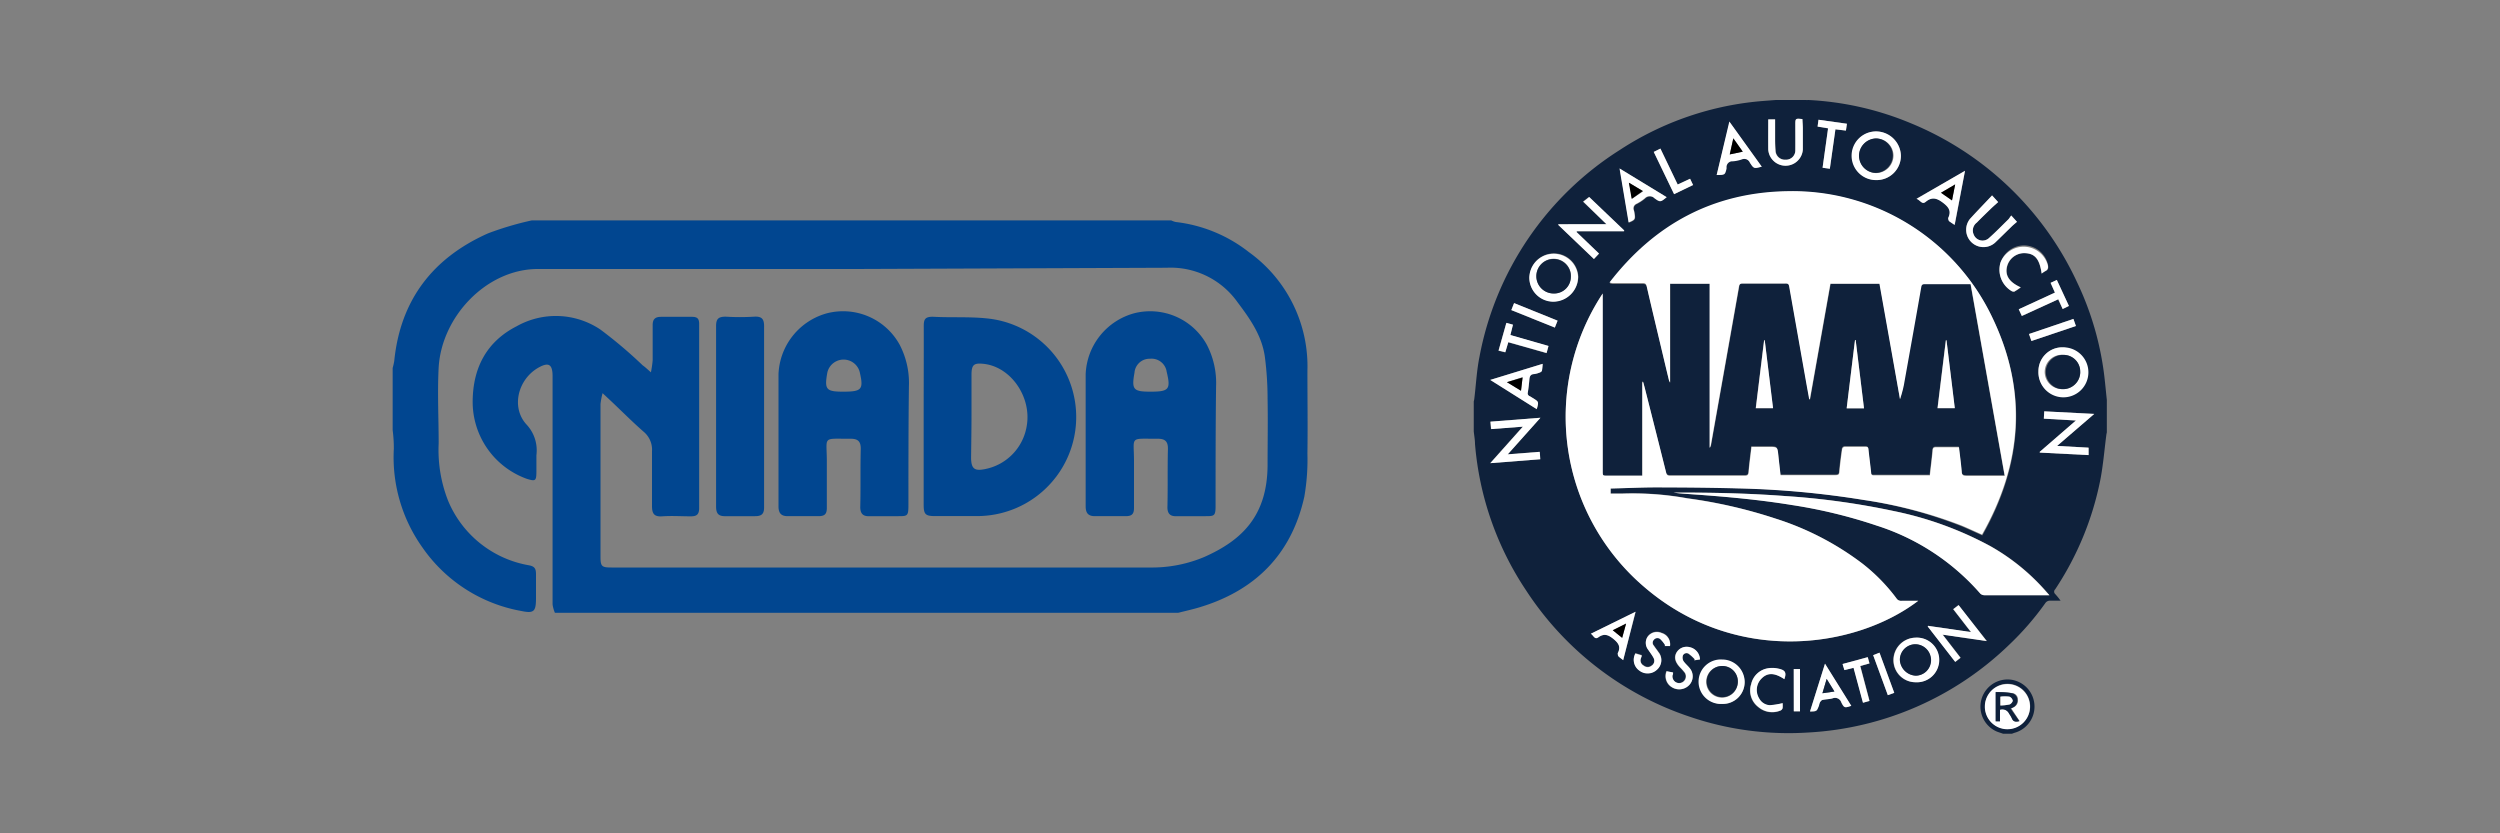 <svg id="Layer_1" data-name="Layer 1" xmlns="http://www.w3.org/2000/svg" viewBox="0 0 300 100"><rect x="0" y="0" width="300" height="100" fill="#808080" stroke="none"/><defs><style>.cls-1{fill:#0f213b;}.cls-2{fill:#fff;}.cls-3{fill:#014690;}</style></defs><g id="RrCt4z"><path class="cls-1" d="M213.09,12h3.57A2.17,2.17,0,0,0,217,12a36.51,36.51,0,0,1,12.23,2.76,37.8,37.8,0,0,1,20,19.07,36.09,36.09,0,0,1,3.36,11.95c.08.74.15,1.48.23,2.21v3.9a2.66,2.66,0,0,0-.07.39c-.23,1.76-.37,3.55-.71,5.3a36.61,36.61,0,0,1-5.42,13.14.38.38,0,0,0,0,.56,8.87,8.87,0,0,1,.65.8c-.48,0-.85,0-1.21,0a.68.68,0,0,0-.64.32,34.28,34.28,0,0,1-4.35,5A37.59,37.59,0,0,1,217,87.9,36.66,36.66,0,0,1,202.75,86a37.62,37.62,0,0,1-19.63-15.17A37,37,0,0,1,177,53.27c0-.51-.1-1-.15-1.52V48.17a2.44,2.44,0,0,0,.06-.26c.21-1.71.29-3.43.63-5.11A37.56,37.56,0,0,1,194.37,18a36.65,36.65,0,0,1,17.28-5.89ZM192.33,35.21a26.84,26.84,0,0,0,4.93,35.18c11,9.52,25.39,7.45,32.93,1.71h-2a.65.65,0,0,1-.61-.3,21.75,21.75,0,0,0-4.11-4.19A34.45,34.45,0,0,0,213,62.21a58.48,58.48,0,0,0-10.53-2.43,36.79,36.79,0,0,0-7.84-.57c-.45,0-.91,0-1.38,0v-.62l.26,0c1.77,0,3.54-.13,5.31-.13,3.2,0,6.41,0,9.61.12A109.27,109.27,0,0,1,223.68,60a54.54,54.54,0,0,1,11.76,3.17c.79.33,1.57.7,2.44,1.08,4.82-8.49,5.49-17.21,1.24-26.05A26.55,26.55,0,0,0,214.5,23c-8.86.15-15.91,4-21.32,11a1.1,1.1,0,0,0,.45.08c1.16,0,2.33,0,3.49,0,.31,0,.45.07.52.39.62,2.65,1.26,5.31,1.89,8,.27,1.14.54,2.28.82,3.42h.09V34.05h4.75V53.74a.93.93,0,0,0,.17-.45q1.68-9.45,3.35-18.89c0-.26.13-.39.44-.38h5.15c.29,0,.39.08.44.37q1,5.65,2,11.3c.13.74.27,1.48.4,2.22h.08l2.46-13.86h5.89Q226.82,41,228,47.9a13.22,13.22,0,0,0,.39-1.74c.7-3.92,1.41-7.85,2.09-11.77,0-.3.16-.37.45-.37h5.15l.36,0,4.09,23h-.47c-1.38,0-2.76,0-4.14,0-.43,0-.51-.16-.55-.53-.08-1-.21-1.9-.33-2.9-.92,0-1.81,0-2.7,0-.34,0-.43.11-.46.43-.09,1-.22,2-.33,2.94-.06,0-.1,0-.14,0h-6.61c-.25,0-.28-.13-.3-.33-.1-.93-.22-1.85-.32-2.78,0-.22-.09-.31-.32-.31-.85,0-1.71,0-2.56,0a.38.38,0,0,0-.28.27c-.13.91-.25,1.82-.33,2.73,0,.33-.14.4-.45.4H214l-.36,0c-.09-.8-.18-1.56-.26-2.33-.11-1.06-.1-1.06-1.16-1.06h-2.07c-.12,1-.25,2-.34,3,0,.32-.1.47-.47.46h-8.94c-.32,0-.43-.11-.5-.41q-1.2-4.8-2.42-9.59c-.1-.41-.21-.82-.32-1.22h-.11V57.08h-4.22c-.53,0-.53,0-.53-.53V35.21Zm53.6,36.22-.3-.37a25.56,25.56,0,0,0-6.79-5.54,41.82,41.82,0,0,0-11.54-4.19,90.47,90.47,0,0,0-13-1.8c-4.22-.32-8.45-.43-12.69-.42h-.77c.77.12,1.54.15,2.3.21,4,.27,8,.64,11.9,1.28a60.55,60.55,0,0,1,10.19,2.47,27.62,27.62,0,0,1,12.42,8.16.75.75,0,0,0,.53.19h7.76Zm-.67-21.19,3.85.22-4.34,3.76,0,.09,5.86.3v-.89l-3.78-.21,4.46-3.84-6-.31Zm-64.33,4.28,3.9-4.39-6,.47.08.89,3.81-.29-3.91,4.38,6-.47-.07-.89ZM192.77,26.9H187l0,.09,4.28,4.09.61-.65-2.68-2.57,0-.11h5.63l0-.11-4.19-4-.71.56Zm-9.25,6.31a2.89,2.89,0,0,0,2.88,2.95,3,3,0,0,0,3-3,2.93,2.93,0,0,0-5.85,0Zm41.59-17.44a2.92,2.92,0,1,0,3,2.92A3,3,0,0,0,225.11,15.77Zm22.5,25.91a2.87,2.87,0,0,0-3,2.88,2.94,2.94,0,0,0,2.86,3,3,3,0,0,0,.1-5.9ZM231.36,75.1l0,.08,3.3,4.25.63-.5-2.14-2.77,5.29.77L235,72.61l-.64.49,2.13,2.75Zm-22,6.73a2.69,2.69,0,0,0-5.37,0,2.67,2.67,0,0,0,2.67,2.65A2.63,2.63,0,0,0,209.36,81.83Zm20.51-5.31a2.7,2.7,0,0,0-2.68,2.69,2.65,2.65,0,0,0,2.64,2.66,2.68,2.68,0,1,0,0-5.35Zm5.93-56L230,23.83c.46.13.65.75,1.12.35.72-.6,1.27-.43,2,.07s1.1,1,.7,1.85a.3.3,0,0,0,0,.16.57.57,0,0,0,.09.24c.2.15.41.28.67.46ZM211.41,20l-3.85-5.33L206,21c.92-.07.92-.07,1.11-.86a.5.5,0,0,1,0-.12.69.69,0,0,1,.74-.75,4.33,4.33,0,0,0,1.07-.22.75.75,0,0,1,1,.39C210.46,20.22,210.49,20.2,211.41,20ZM200,23.66l-5.62-3.41,1.09,6.48c.76-.31.81-.39.7-1.09a2.29,2.29,0,0,0-.07-.36.59.59,0,0,1,.32-.79,5.28,5.28,0,0,0,1-.66.8.8,0,0,1,1.16,0C199.2,24.29,199.23,24.26,200,23.66ZM178.83,45.59l5.58,3.51c.25-.88.25-.88-.43-1.31-.14-.08-.28-.18-.42-.25a.36.36,0,0,1-.22-.45c.08-.51.15-1,.18-1.53s.16-.62.58-.67a2.93,2.93,0,0,0,.7-.2c.09,0,.22-.14.24-.23a8,8,0,0,0,.08-.8Zm62.52-19.73c-.15.19-.24.35-.36.47-.76.74-1.49,1.5-2.28,2.2a1.14,1.14,0,0,1-1.88-.4,1.18,1.18,0,0,1,.38-1.42c.54-.56,1.11-1.1,1.67-1.65.29-.28.59-.54.89-.81l-.73-.8c-.91,1-1.8,1.88-2.65,2.82a2.08,2.08,0,0,0,3,2.86c.65-.62,1.29-1.26,1.94-1.89.23-.23.48-.43.7-.62ZM212.19,14.33c0,1.24,0,2.43,0,3.62a2.08,2.08,0,0,0,4.15,0q0-1.28,0-2.55c0-.37,0-.74-.05-1.11-.85-.09-.86-.09-.85.71,0,1,.05,2,0,3a1.12,1.12,0,0,1-1.15,1.16,1.13,1.13,0,0,1-1.2-1.12c0-.41-.05-.83-.05-1.25,0-.82,0-1.64,0-2.47ZM245,32.83a3.15,3.15,0,0,1,.48-.3c.32-.15.35-.38.29-.69a2.94,2.94,0,1,0-4.35,3.1c.09.05.25.1.32.06a7.86,7.86,0,0,0,.77-.51c-1.38-.62-1.9-1.42-1.65-2.48A2.13,2.13,0,0,1,243,30.38C244.19,30.44,244.73,31.11,245,32.83ZM194.78,79.22l1.51-5.81-5.37,2.64c.32.18.46.76.9.43.69-.49,1.18-.32,1.81.19s.91,1,.53,1.7a.15.15,0,0,0,0,.11.49.49,0,0,0,.08.28C194.37,78.92,194.56,79,194.78,79.22Zm22.42,6.16c.84,0,.84,0,1.06-.73a1.61,1.61,0,0,1,.12-.39c.08-.11.2-.25.32-.27.39-.09.81-.08,1.19-.19a.79.79,0,0,1,1.05.5c.35.67.4.66,1.19.4L219,79.64Zm16.38-44.54h-.09l-1,8.15h2.07C234.24,46.24,233.91,43.54,233.58,40.84Zm-21.81,0-.09,0-1,8.16h2.07ZM221.6,49h2.08l-1-8.19h-.08C222.26,43.52,221.94,46.23,221.6,49ZM200.4,77.53a1.41,1.41,0,0,0-1-1.61,1.36,1.36,0,0,0-1.71.5,1.33,1.33,0,0,0,.11,1.52c.21.34.47.66.65,1a.69.69,0,0,1-.25.9.74.74,0,0,1-.94,0,.7.7,0,0,1-.35-.86c0-.12.07-.23.11-.38l-.76-.23a1.57,1.57,0,0,0,.47,2.06,1.63,1.63,0,0,0,2.12-.11,1.51,1.51,0,0,0,.18-2.09c-.18-.27-.39-.52-.56-.79a.5.5,0,0,1,0-.7.54.54,0,0,1,.77-.09,3.62,3.62,0,0,1,.59.74l-.08.09Zm-.44,3a1.55,1.55,0,0,0,.64,1.94,1.66,1.66,0,0,0,2.11-.26,1.52,1.52,0,0,0,.06-2c-.24-.31-.56-.56-.77-.88a.85.85,0,0,1-.06-.66.48.48,0,0,1,.7-.2,5.09,5.09,0,0,1,.73.67l-.07.11.69-.1a1.56,1.56,0,0,0-1.29-1.48,1.4,1.4,0,0,0-1.54.64c-.32.56-.19,1.14.42,1.79a6.8,6.8,0,0,1,.56.63.8.8,0,1,1-1.47.33c0-.11,0-.22.06-.35Zm14.16,1c.26-.74.15-1-.57-1.23a3.46,3.46,0,0,0-1.43-.08,2.45,2.45,0,0,0-2,1.89,2.49,2.49,0,0,0,.84,2.74,2.57,2.57,0,0,0,2.71.42.45.45,0,0,0,.22-.28,4.71,4.71,0,0,0,0-.59,9.37,9.37,0,0,1-1.53.25,1.53,1.53,0,0,1-1.28-.81,1.93,1.93,0,0,1,.31-2.42C212.15,80.69,213,80.73,214.12,81.5Zm-28.3-40-4.59-1.31.31-1.24-.79-.22-.94,3.33.81.2.36-1.21,4.61,1.3Zm56.8-3.6,4.34-2,.56,1.16.75-.37-1.45-3.12-.75.35.52,1.17-4.34,2ZM218.71,20.13l.87.12.67-4.73,1.26.15.12-.82-3.41-.48-.11.82,1.26.21ZM200.89,23.3l2.28-1.1-.36-.75-1.49.69-2.07-4.31-.8.4Zm23.24,55.56-3,.82.22.73,1.1-.27,1.13,4.19.78-.22-1.11-4.19,1.11-.31Zm19.64-37.94,5.34-1.8-.3-.85-5.33,1.81Zm-56.86-2.44-5.22-2.11-.33.84,5.22,2.1Zm40.4,44.66-1.77-4.82-.76.3,1.76,4.8Zm-12.06-2.85v5.07H216V80.29Z"/><path class="cls-1" d="M240.37,88.05c-.26-.1-.53-.17-.79-.28a3.26,3.26,0,0,1,1.64-6.22,3.26,3.26,0,0,1,.47,6.4l-.26.1Zm.54-6a2.71,2.71,0,1,0,0,5.42,2.71,2.71,0,1,0,0-5.42Z"/><path class="cls-2" d="M192.33,35.21V56.55c0,.52,0,.53.53.53h4.22V45.87h.11c.11.4.22.81.32,1.22q1.22,4.79,2.42,9.59c.07.3.18.41.5.41h8.94c.37,0,.44-.14.47-.46.09-1,.22-1.93.34-3h2.07c1.06,0,1.05,0,1.16,1.06.08.77.17,1.53.26,2.33l.36,0h6.25c.31,0,.43-.07.45-.4.08-.91.2-1.82.33-2.73a.38.38,0,0,1,.28-.27c.85,0,1.71,0,2.56,0,.23,0,.3.09.32.31.1.93.22,1.85.32,2.78,0,.2.05.33.3.33h6.61s.08,0,.14,0c.11-1,.24-2,.33-2.94,0-.32.12-.44.46-.43.89,0,1.78,0,2.7,0,.12,1,.25,2,.33,2.9,0,.37.12.54.55.53,1.38,0,2.76,0,4.14,0h.47l-4.09-23-.36,0H231c-.29,0-.4.07-.45.37-.68,3.92-1.39,7.85-2.09,11.77A13.22,13.22,0,0,1,228,47.9q-1.23-6.91-2.47-13.85h-5.89l-2.46,13.86h-.08c-.13-.74-.27-1.48-.4-2.22q-1-5.65-2-11.3c-.05-.29-.15-.38-.44-.37h-5.15c-.31,0-.39.12-.44.38q-1.67,9.45-3.35,18.89a.93.93,0,0,1-.17.45V34.05h-4.75V45.78h-.09c-.28-1.14-.55-2.28-.82-3.42-.63-2.65-1.27-5.31-1.89-8-.07-.32-.21-.4-.52-.39-1.16,0-2.33,0-3.49,0a1.1,1.1,0,0,1-.45-.08c5.41-7,12.46-10.8,21.32-10.95a26.55,26.55,0,0,1,24.62,15.16c4.25,8.84,3.58,17.56-1.24,26.05-.87-.38-1.65-.75-2.44-1.08A54.54,54.54,0,0,0,223.68,60a109.27,109.27,0,0,0-15.22-1.39c-3.2-.09-6.41-.11-9.61-.12-1.77,0-3.54.08-5.31.13l-.26,0v.62c.47,0,.93,0,1.38,0a36.79,36.79,0,0,1,7.84.57A58.48,58.48,0,0,1,213,62.21a34.45,34.45,0,0,1,10.46,5.4,21.75,21.75,0,0,1,4.11,4.19.65.65,0,0,0,.61.3h2c-7.54,5.74-21.92,7.81-32.93-1.71A26.84,26.84,0,0,1,192.33,35.21Z"/><path class="cls-2" d="M245.93,71.43h-7.76a.75.75,0,0,1-.53-.19,27.62,27.62,0,0,0-12.42-8.16A60.55,60.55,0,0,0,215,60.6c-3.94-.64-7.91-1-11.9-1.28-.76-.06-1.53-.09-2.3-.21h.77c4.24,0,8.47.1,12.69.42a90.47,90.47,0,0,1,13,1.8,41.82,41.82,0,0,1,11.54,4.19,25.56,25.56,0,0,1,6.79,5.54Z"/><path class="cls-2" d="M245.26,50.24l.05-.88,6,.31-4.46,3.84,3.78.21v.89l-5.86-.3,0-.09,4.34-3.76Z"/><path class="cls-2" d="M180.93,54.52l3.84-.3.07.89-6,.47,3.91-4.38-3.81.29-.08-.89,6-.47Z"/><path class="cls-2" d="M192.77,26.9,190,24.2l.71-.56,4.19,4,0,.11H189.2l0,.11,2.68,2.57-.61.65L187,27l0-.09Z"/><path class="cls-2" d="M183.52,33.21a2.93,2.93,0,0,1,5.85,0,3,3,0,0,1-3,3A2.89,2.89,0,0,1,183.52,33.21Zm5,0a2.08,2.08,0,1,0-2.07,2A2,2,0,0,0,188.5,33.22Z"/><path class="cls-2" d="M225.11,15.77a3,3,0,0,1,3,2.92,2.92,2.92,0,0,1-3,2.92,2.92,2.92,0,1,1,0-5.84Zm-2,3a2.06,2.06,0,0,0,2.06,2,2.11,2.11,0,0,0,2.05-2.14,2.06,2.06,0,0,0-2.06-2A2.1,2.1,0,0,0,223.08,18.75Z"/><path class="cls-2" d="M247.61,41.68a3,3,0,1,1-3,2.88A2.87,2.87,0,0,1,247.61,41.68Zm2,3a2,2,0,0,0-2-2.1,2.06,2.06,0,1,0-.11,4.11A2.05,2.05,0,0,0,249.63,44.67Z"/><path class="cls-2" d="M231.36,75.1l5.17.75L234.4,73.1l.64-.49,3.36,4.32-5.29-.77,2.14,2.77-.63.5-3.3-4.25Z"/><path class="cls-2" d="M209.36,81.83a2.63,2.63,0,0,1-2.7,2.64,2.67,2.67,0,1,1,0-5.33A2.7,2.7,0,0,1,209.36,81.83Zm-.82-.06a1.85,1.85,0,0,0-1.86-1.85,1.9,1.9,0,1,0,1.86,1.85Z"/><path class="cls-2" d="M229.87,76.52a2.68,2.68,0,1,1,0,5.35,2.65,2.65,0,0,1-2.64-2.66A2.7,2.7,0,0,1,229.87,76.52Zm0,4.56a1.85,1.85,0,0,0,1.82-1.85,1.9,1.9,0,0,0-1.89-1.92A1.87,1.87,0,0,0,228,79.18,2,2,0,0,0,229.91,81.08Z"/><path class="cls-2" d="M235.8,20.49,234.55,27c-.26-.18-.47-.31-.67-.46a.57.57,0,0,1-.09-.24.3.3,0,0,1,0-.16c.4-.86,0-1.33-.7-1.85s-1.28-.67-2-.07c-.47.4-.66-.22-1.12-.35Zm-2.88,2.64,1.32.92.38-1.92Z"/><path class="cls-2" d="M211.41,20c-.92.25-.95.27-1.41-.47a.75.75,0,0,0-1-.39,4.33,4.33,0,0,1-1.07.22.69.69,0,0,0-.74.75.5.5,0,0,0,0,.12C207,21,207,21,206,21l1.52-6.42ZM208,16.6l-.43,1.93,1.56-.33Z"/><path class="cls-2" d="M200,23.66c-.72.6-.75.63-1.46.13a.8.8,0,0,0-1.16,0,5.28,5.28,0,0,1-1,.66.59.59,0,0,0-.32.79,2.29,2.29,0,0,1,.07.36c.11.7.06.78-.7,1.09l-1.09-6.48Zm-4.15.2,1.33-.91-1.67-1Z"/><path class="cls-2" d="M178.83,45.59l6.29-1.93a8,8,0,0,1-.08.8c0,.09-.15.19-.24.23a2.93,2.93,0,0,1-.7.2c-.42,0-.55.28-.58.67s-.1,1-.18,1.53a.36.36,0,0,0,.22.45c.14.07.28.17.42.25.68.43.68.43.43,1.31Zm2,.27,1.69,1,.19-1.6Z"/><path class="cls-2" d="M241.35,25.86l.69.76c-.22.19-.47.39-.7.62-.65.63-1.29,1.27-1.94,1.89a2.08,2.08,0,0,1-3-2.86c.85-.94,1.74-1.85,2.65-2.82l.73.8c-.3.27-.6.53-.89.81-.56.55-1.13,1.09-1.67,1.65a1.18,1.18,0,0,0-.38,1.42,1.14,1.14,0,0,0,1.88.4c.79-.7,1.52-1.46,2.28-2.2C241.11,26.21,241.2,26.05,241.35,25.86Z"/><path class="cls-2" d="M212.19,14.33H213c0,.83,0,1.65,0,2.47,0,.42,0,.84.05,1.25a1.13,1.13,0,0,0,1.2,1.12A1.12,1.12,0,0,0,215.44,18c0-1,0-2,0-3,0-.8,0-.8.85-.71,0,.37.05.74.05,1.11q0,1.28,0,2.55a2.08,2.08,0,0,1-4.15,0C212.18,16.76,212.19,15.57,212.19,14.33Z"/><path class="cls-2" d="M245,32.83c-.24-1.72-.78-2.39-1.95-2.45A2.13,2.13,0,0,0,240.83,32c-.25,1.06.27,1.86,1.65,2.48a7.86,7.86,0,0,1-.77.51c-.07,0-.23,0-.32-.06a3,3,0,0,1-1.32-3.47,3,3,0,0,1,5.67.37c.06.31,0,.54-.29.69A3.15,3.15,0,0,0,245,32.83Z"/><path class="cls-2" d="M194.78,79.22c-.22-.18-.41-.3-.57-.46a.49.49,0,0,1-.08-.28.15.15,0,0,1,0-.11c.38-.74.1-1.19-.53-1.7s-1.12-.68-1.81-.19c-.44.33-.58-.25-.9-.43l5.37-2.64Zm-.12-2.68.47-1.71-1.6.8Z"/><path class="cls-2" d="M217.2,85.38,219,79.64l3.16,5.06c-.79.26-.84.27-1.19-.4a.79.79,0,0,0-1.05-.5c-.38.11-.8.1-1.19.19-.12,0-.24.16-.32.27a1.61,1.61,0,0,0-.12.39C218,85.36,218,85.36,217.2,85.38Zm2-3.91-.51,1.72,1.44-.21Z"/><path class="cls-2" d="M233.58,40.84c.33,2.7.66,5.4,1,8.14h-2.07l1-8.15Z"/><path class="cls-2" d="M211.77,40.84l1,8.14h-2.07l1-8.16Z"/><path class="cls-2" d="M221.6,49c.34-2.76.66-5.47,1-8.19h.08l1,8.19Z"/><path class="cls-2" d="M200.4,77.53h-.66l.08-.09a3.62,3.62,0,0,0-.59-.74.54.54,0,0,0-.77.09.5.5,0,0,0,0,.7c.17.27.38.52.56.79a1.51,1.51,0,0,1-.18,2.09,1.63,1.63,0,0,1-2.12.11,1.57,1.57,0,0,1-.47-2.06l.76.23c0,.15-.07.26-.11.38a.7.7,0,0,0,.35.86.74.74,0,0,0,.94,0,.69.69,0,0,0,.25-.9c-.18-.36-.44-.68-.65-1a1.33,1.33,0,0,1-.11-1.52,1.36,1.36,0,0,1,1.71-.5A1.41,1.41,0,0,1,200.4,77.53Z"/><path class="cls-2" d="M200,80.55l.77.14c0,.13,0,.24-.06.35a.81.81,0,1,0,1.47-.33,6.8,6.8,0,0,0-.56-.63c-.61-.65-.74-1.23-.42-1.79a1.4,1.4,0,0,1,1.54-.64A1.56,1.56,0,0,1,204,79.13l-.69.1.07-.11a5.09,5.09,0,0,0-.73-.67.48.48,0,0,0-.7.2.85.85,0,0,0,.06.66c.21.32.53.57.77.88a1.52,1.52,0,0,1-.06,2,1.66,1.66,0,0,1-2.11.26A1.55,1.55,0,0,1,200,80.55Z"/><path class="cls-2" d="M214.12,81.5c-1.16-.77-2-.81-2.7-.11a1.93,1.93,0,0,0-.31,2.42,1.53,1.53,0,0,0,1.28.81,9.37,9.37,0,0,0,1.53-.25,4.71,4.71,0,0,1,0,.59.45.45,0,0,1-.22.28,2.57,2.57,0,0,1-2.71-.42,2.49,2.49,0,0,1-.84-2.74,2.45,2.45,0,0,1,2-1.89,3.46,3.46,0,0,1,1.43.08C214.27,80.45,214.38,80.76,214.12,81.5Z"/><path class="cls-2" d="M185.82,41.51l-.23.85L181,41.06l-.36,1.21-.81-.2.94-3.33.79.22-.31,1.24Z"/><path class="cls-2" d="M242.62,37.91l-.37-.8,4.34-2-.52-1.17.75-.35,1.45,3.12-.75.37L247,35.91Z"/><path class="cls-2" d="M218.71,20.13l.66-4.73-1.26-.21.11-.82,3.41.48-.12.82-1.26-.15-.67,4.73Z"/><path class="cls-2" d="M200.89,23.3l-2.44-5.07.8-.4,2.07,4.31,1.49-.69.36.75Z"/><path class="cls-2" d="M224.13,78.86l.2.75-1.11.31,1.11,4.19-.78.22-1.13-4.19-1.1.27-.22-.73Z"/><path class="cls-2" d="M243.77,40.92l-.29-.84,5.33-1.81.3.85Z"/><path class="cls-2" d="M186.91,38.48l-.33.83-5.22-2.1.33-.84Z"/><path class="cls-2" d="M227.31,83.14l-.77.28-1.76-4.8.76-.3Z"/><path class="cls-2" d="M215.25,80.29H216v5.07h-.74Z"/><path class="cls-2" d="M240.91,82.09a2.71,2.71,0,1,1-2.73,2.68A2.71,2.71,0,0,1,240.91,82.09ZM240,85.16a.9.9,0,0,1,1.13.49,3.4,3.4,0,0,1,.31.52c.16.43.46.5.92.36L241.35,85a2.21,2.21,0,0,0,.29-.13.9.9,0,0,0,.52-.93.77.77,0,0,0-.61-.76c-.68-.1-1.36-.1-2-.15v3.51H240Z"/><path class="cls-1" d="M188.5,33.22a2,2,0,0,1-2.07,2,2.07,2.07,0,1,1,2.07-2Z"/><path class="cls-1" d="M223.08,18.75a2.1,2.1,0,0,1,2-2.14,2.06,2.06,0,0,1,2.06,2,2.11,2.11,0,0,1-2.05,2.14A2.06,2.06,0,0,1,223.08,18.75Z"/><path class="cls-1" d="M249.63,44.67a2.07,2.07,0,0,1-4.14-.08,2.07,2.07,0,0,1,2.14-2A2,2,0,0,1,249.63,44.67Z"/><path class="cls-1" d="M208.54,81.77a1.87,1.87,0,1,1-1.86-1.85A1.85,1.85,0,0,1,208.54,81.77Z"/><path class="cls-1" d="M229.91,81.08a2,2,0,0,1-1.93-1.9,1.87,1.87,0,0,1,1.86-1.87,1.9,1.9,0,0,1,1.89,1.92A1.85,1.85,0,0,1,229.91,81.08Z"/><path d="M232.92,23.13l1.7-1-.38,1.92Z"/><path d="M208,16.6l1.13,1.6-1.56.33Z"/><path d="M195.8,23.86l-.34-1.94,1.67,1Z"/><path d="M180.83,45.86l1.88-.56-.19,1.6Z"/><path d="M194.66,76.54l-1.13-.91,1.6-.8Z"/><path class="cls-1" d="M219.2,81.47l.93,1.51-1.44.21Z"/><path class="cls-1" d="M240,85.16v1.4h-.53V83.05c.68,0,1.36,0,2,.15a.77.77,0,0,1,.61.76.9.9,0,0,1-.52.93,2.21,2.21,0,0,1-.29.13l1.05,1.51c-.46.14-.76.07-.92-.36a3.4,3.4,0,0,0-.31-.52A.9.9,0,0,0,240,85.16Zm0-.5a6,6,0,0,0,1.09-.1c.17,0,.4-.31.39-.46a.69.69,0,0,0-.41-.48,4.76,4.76,0,0,0-1.07,0Z"/><path class="cls-2" d="M240.06,84.66V83.59a4.76,4.76,0,0,1,1.07,0,.69.69,0,0,1,.41.48c0,.15-.22.41-.39.46A6,6,0,0,1,240.06,84.66Z"/></g><path class="cls-3" d="M149.86,30.25a17.43,17.43,0,0,0-8.77-3.61,2.67,2.67,0,0,1-.54-.19H63.8A37.85,37.85,0,0,0,58.57,28c-6.63,2.95-10.53,8-11.26,15.32a8.45,8.45,0,0,1-.19.84v7.46a16.54,16.54,0,0,1,.14,2.22A18.67,18.67,0,0,0,50.7,65.71a18.37,18.37,0,0,0,11.92,7.62c1.47.31,1.69,0,1.7-1.48,0-1,0-2,0-2.95,0-.62-.14-.93-.82-1.06a12.89,12.89,0,0,1-9.72-7.73,16.65,16.65,0,0,1-1.14-6.91c0-3-.16-6.09,0-9.12.37-6.13,5.77-11.8,11.9-11.8q19.1,0,38.17,0L140,32.13a9.84,9.84,0,0,1,8.47,4.09c1.5,2,2.94,4,3.31,6.57a39.27,39.27,0,0,1,.33,5.08c.05,2.62,0,5.23,0,7.85,0,6.19-3.09,9.11-7.58,11.11A16.17,16.17,0,0,1,138,68.1H90.48l-17.08,0c-1.21,0-1.34-.12-1.34-1.35q0-9.12,0-18.25a8.46,8.46,0,0,1,.25-1.32l1.07,1c1.28,1.21,2.53,2.47,3.86,3.63a2.8,2.8,0,0,1,1,2.34c0,2.19,0,4.38,0,6.57,0,.91.25,1.31,1.23,1.24,1.14-.08,2.29,0,3.43,0,.68,0,1-.2,1-1q0-11,0-22.08c0-.65-.23-.86-.86-.86-1.24,0-2.48,0-3.72,0-.75,0-1,.33-1,1,0,1.41,0,2.81,0,4.22a13.44,13.44,0,0,1-.21,1.44c-.45-.4-.69-.63-1-.85a54,54,0,0,0-5.07-4.29A9.59,9.59,0,0,0,62,39.15c-3.53,1.8-5.25,4.9-5.28,9a9.81,9.81,0,0,0,6.53,9.32c1,.3,1.11.25,1.12-.85,0-.65,0-1.31,0-2a4.53,4.53,0,0,0-1.19-3.68c-1.91-2.08-1-5.5,1.5-6.86,1.14-.62,1.61-.38,1.63,1,0,3,0,6.08,0,9.12,0,6.11,0,12.23,0,18.34a3.88,3.88,0,0,0,.28,1h74.78c.82-.21,1.65-.39,2.46-.63,6.76-2,11.15-6.36,12.69-13.31a26.2,26.2,0,0,0,.37-5.17c.05-3.3,0-6.61,0-9.91A16.87,16.87,0,0,0,149.86,30.25Z"/><path class="cls-3" d="M110.84,60.58V49.8c0-3.56,0-7.12,0-10.68,0,3.56,0,7.12,0,10.68Z"/><path class="cls-3" d="M110.84,49.8V60.58c0,1.12.21,1.34,1.29,1.35,1.7,0,3.4,0,5.1,0a11.89,11.89,0,0,0,1.71-23.66c-2.31-.31-4.69-.13-7-.26-.93,0-1.09.3-1.09,1.12C110.86,42.68,110.84,46.24,110.84,49.8Zm5.74-.1h0c0-1.56,0-3.13,0-4.7,0-1.24.27-1.48,1.53-1.33,3.24.4,5.69,4,5.1,7.43a6.29,6.29,0,0,1-5,5.19c-1.23.25-1.65,0-1.68-1.3C116.55,53.23,116.58,51.47,116.58,49.7Z"/><path class="cls-3" d="M108.94,58.66c0-2,0-4.07,0-6.11v0C109,54.59,108.93,56.62,108.94,58.66Z"/><path class="cls-3" d="M141.28,61.94c1.11,0,2.22,0,3.33,0s1.26,0,1.26-1.27c0-4.78,0-9.55.06-14.32a9.92,9.92,0,0,0-1.12-5,7.76,7.76,0,0,0-8.7-3.76,7.9,7.9,0,0,0-5.83,7.3c0,2.58,0,5.16,0,7.74h0c0,2.71,0,5.43,0,8.14,0,.84.35,1.19,1.17,1.17,1.21,0,2.42,0,3.63,0,.78,0,1-.29,1-1,0-1.86,0-3.73,0-5.59,0-3.08-.61-2.68,2.88-2.7.87,0,1.21.35,1.19,1.24-.06,2.32,0,4.64-.06,7C140.1,61.66,140.44,62,141.28,61.94ZM138.05,47c-2.07,0-2.27-.26-1.91-2.29A1.81,1.81,0,0,1,138,43.05a1.83,1.83,0,0,1,2,1.56C140.51,46.73,140.29,47,138.05,47Z"/><path class="cls-3" d="M90.51,38a28,28,0,0,1-3.43,0c-.92,0-1.16.3-1.15,1.2,0,3.53,0,7.06,0,10.59h0c0,3.66,0,7.33,0,11,0,.84.29,1.18,1.15,1.15,1.17,0,2.35,0,3.53,0,.81,0,1.09-.29,1.08-1.09,0-2.59,0-5.17,0-7.75,0-4.61,0-9.23,0-13.84C91.71,38.36,91.5,37.94,90.51,38Z"/><path class="cls-3" d="M104.42,61.94c1.11,0,2.22,0,3.34,0s1.25,0,1.25-1.27c0-4.78,0-9.55.06-14.32a9.92,9.92,0,0,0-1.12-5,7.75,7.75,0,0,0-8.7-3.76,7.9,7.9,0,0,0-5.83,7.3c0,2.58,0,5.16,0,7.74h0c0,2.71,0,5.43,0,8.14,0,.84.35,1.19,1.17,1.17,1.21,0,2.42,0,3.63,0,.78,0,1-.29,1-1,0-1.86,0-3.73,0-5.59,0-3.08-.61-2.68,2.88-2.7.87,0,1.21.35,1.19,1.24-.06,2.32,0,4.64-.06,7C103.25,61.66,103.58,62,104.42,61.94ZM101.19,47c-2.07,0-2.27-.26-1.91-2.29a2,2,0,0,1,3.88-.09C103.65,46.73,103.44,47,101.19,47Z"/></svg>